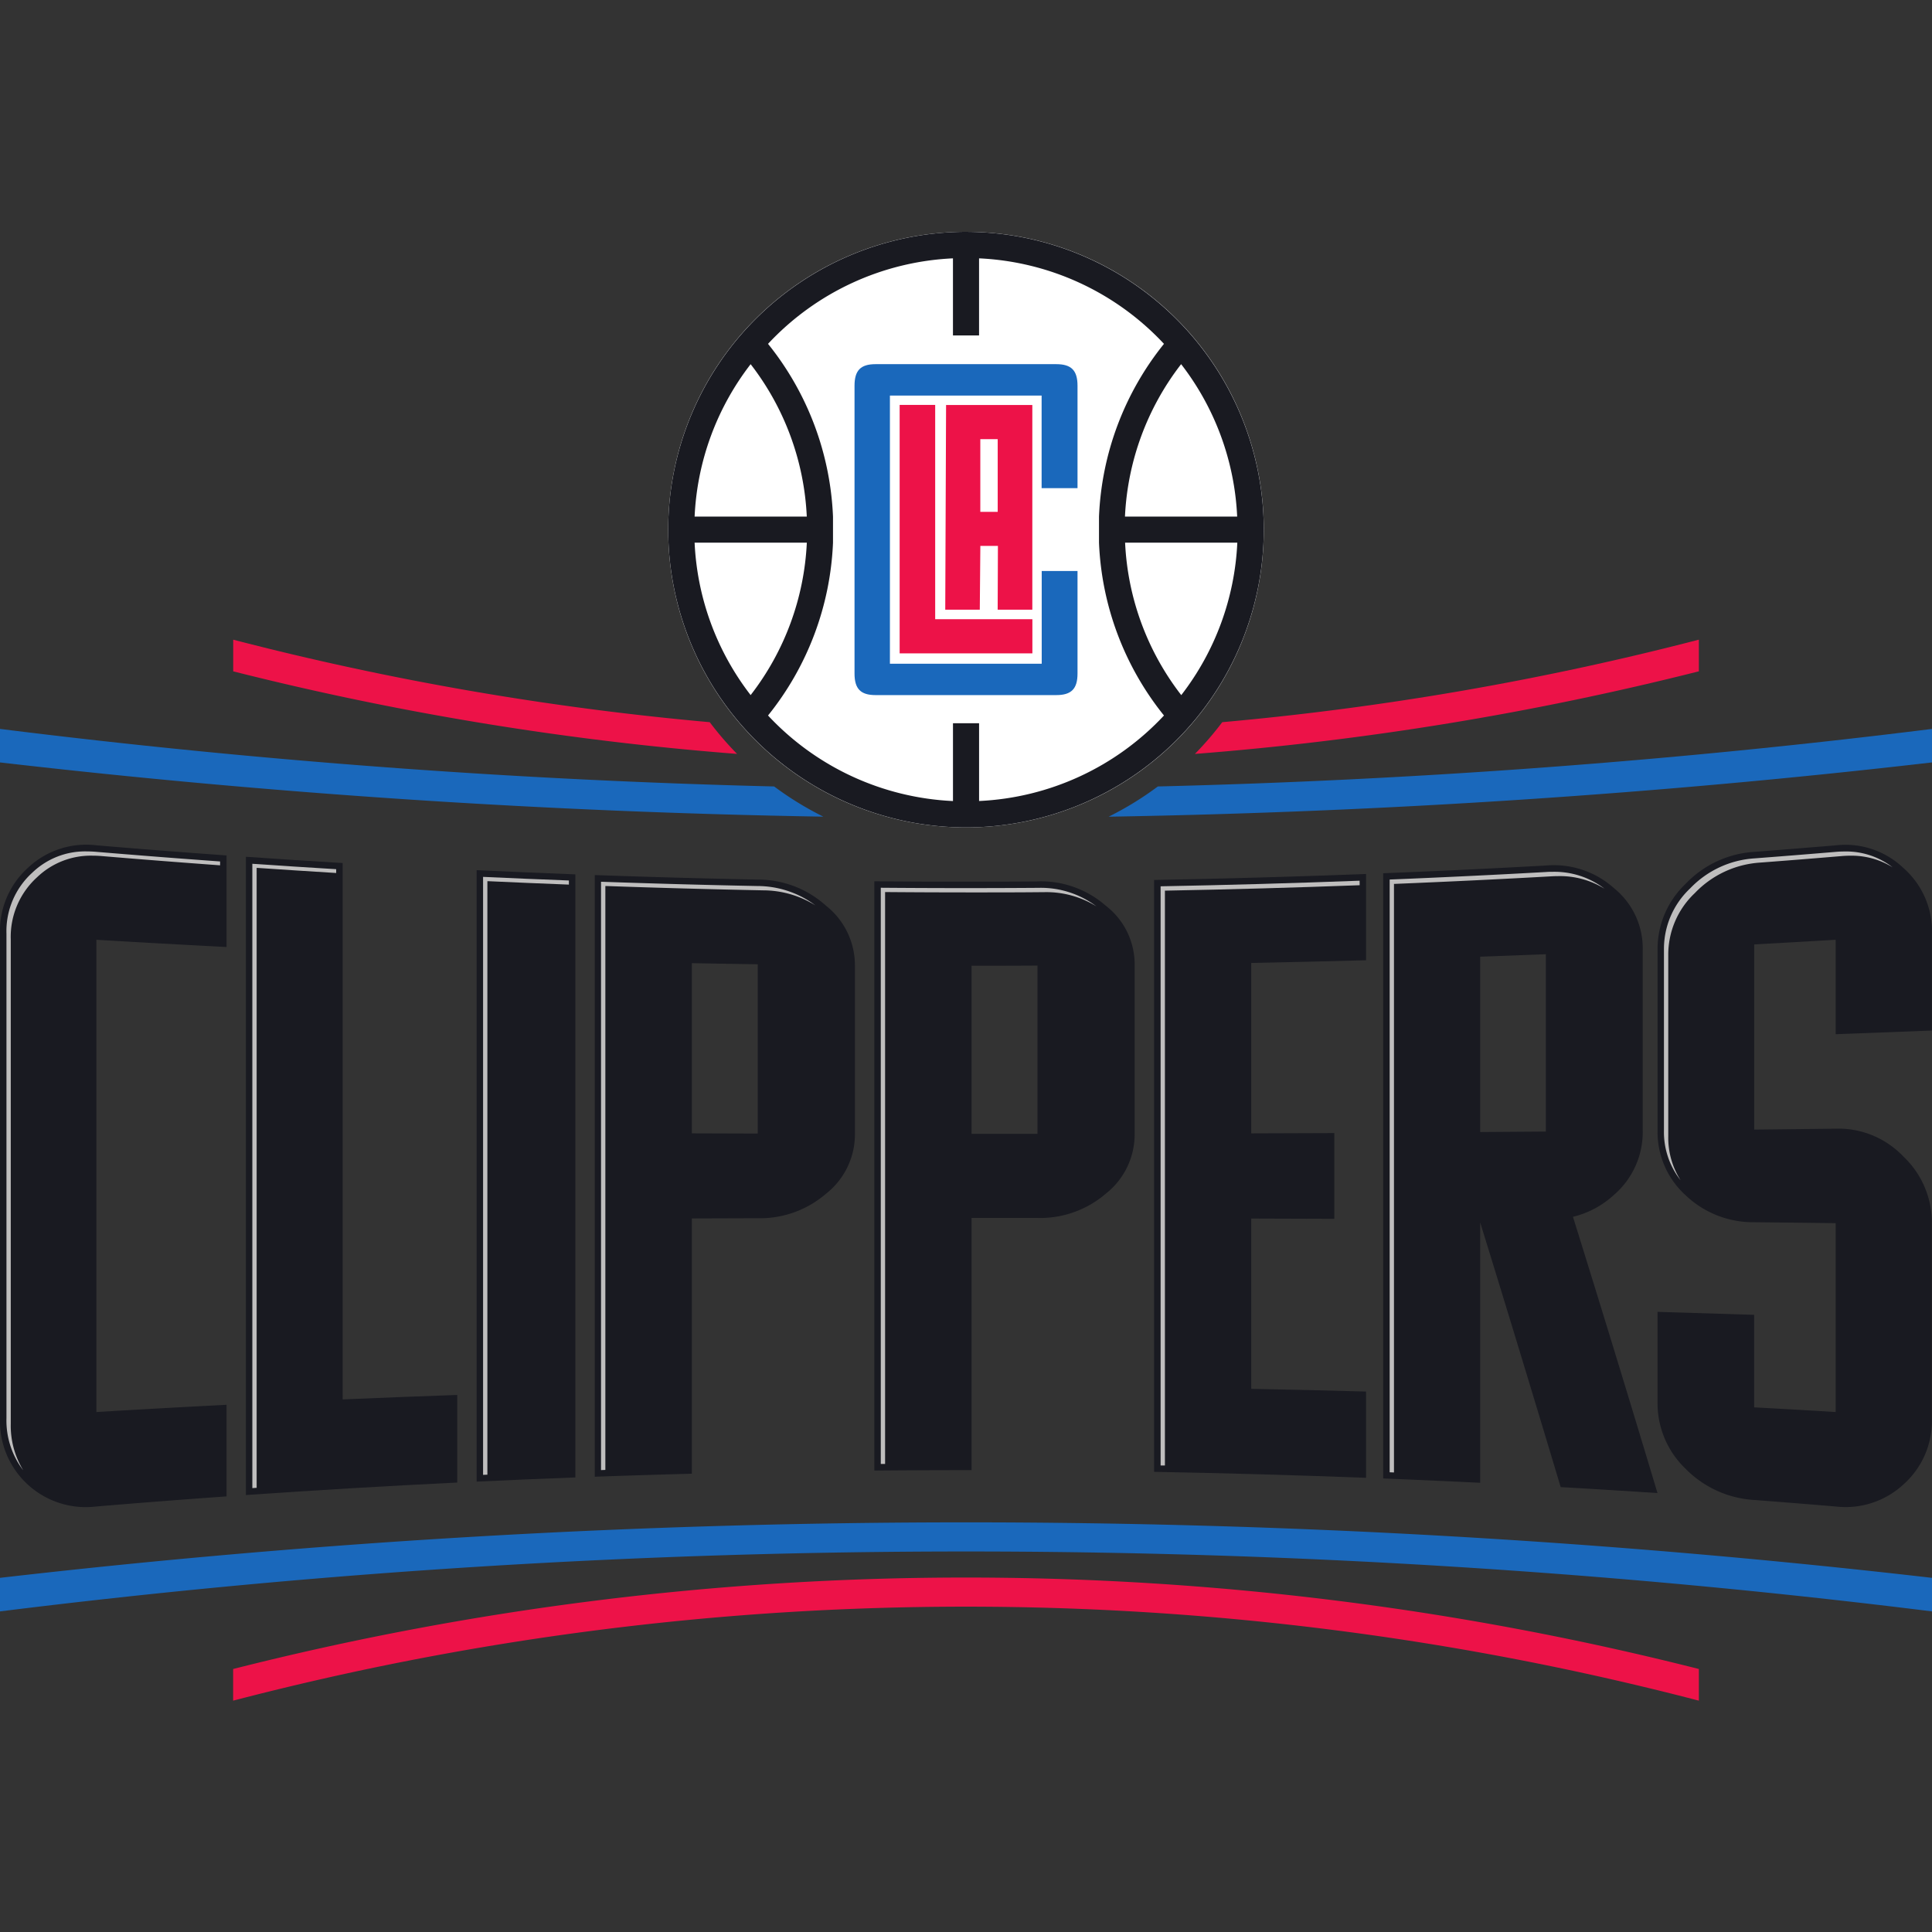 <svg xmlns="http://www.w3.org/2000/svg" xmlns:xlink="http://www.w3.org/1999/xlink" width="100" height="100" viewBox="0 0 100 100">
  <rect x="0" y="0" width="100" height="100" fill="#333333" stroke="none"/>
  <defs>
    <clipPath id="clip-path">
      <path id="path44" d="M246.634-1056.183h100v-76.025h-100Z" transform="translate(-246.634 1132.209)"/>
    </clipPath>
  </defs>
  <g id="Raggruppa_2205" data-name="Raggruppa 2205" transform="translate(-109 -2419)">
    <rect id="Rettangolo_767" data-name="Rettangolo 767" width="100" height="100" transform="translate(109 2419)" fill="#fff" opacity="0"/>
    <g id="Raggruppa_2208" data-name="Raggruppa 2208" transform="translate(-18457.828 116.265)">
      <g id="g10" transform="translate(18566.828 2314.735)">
        <g id="g38" transform="translate(0 0)">
          <g id="g40" transform="translate(0)" clip-path="url(#clip-path)">
            <g id="g46" transform="translate(0 31.733)">
              <path id="path48" d="M-2.883-2.379a4.4,4.4,0,0,0-1.442,3.4V26.1a4.456,4.456,0,0,0,1.442,3.444A4.452,4.452,0,0,0,.664,30.674q3.365-.282,6.737-.522v-4.74q-3.372.171-6.737.374V1.342q3.365.2,6.737.374v-4.74Q4.029-3.264.664-3.548A4.391,4.391,0,0,0-2.883-2.379" transform="translate(4.325 3.568)" fill="#191a21"/>
            </g>
            <g id="g50" transform="translate(12.728 32.347)">
              <path id="path52" d="M-10.016-.648q-2.5-.15-5.008-.324V32.064q5.463-.38,10.939-.647V26.883q-2.968.105-5.931.231Z" transform="translate(15.024 0.972)" fill="#191a21"/>
            </g>
            <g id="g54" transform="translate(24.671 33.041)">
              <path id="path56" d="M0-63.295q2.553-.12,5.109-.216V-94.726q-2.556-.1-5.109-.216Z" transform="translate(0 94.942)" fill="#191a21"/>
            </g>
            <g id="g58" transform="translate(30.785 33.293)">
              <path id="path60" d="M-16.872-26.762l-3.411-.011v-8.809q1.706.032,3.411.057Zm0-13.146q-4.22-.084-8.436-.234V-9q2.512-.089,5.025-.156V-22.369l3.411-.011a5.227,5.227,0,0,0,3.536-1.27,3.909,3.909,0,0,0,1.494-3.1v-8.721a3.931,3.931,0,0,0-1.494-3.082,5.249,5.249,0,0,0-3.536-1.355" transform="translate(25.308 40.142)" fill="#191a21"/>
            </g>
            <g id="g62" transform="translate(71.594 32.791)">
              <path id="path64" d="M-10.04-9.454q1.7-.06,3.4-.128,0,4.589,0,9.179l-3.4.025ZM-3.114,2.873A4.287,4.287,0,0,0-1.627-.446V-9.8A4,4,0,0,0-3.114-13a4.664,4.664,0,0,0-3.523-1.173q-4.21.234-8.423.4V17.553q2.511.1,5.02.224V4.3Q-7.955,11.054-5.873,18q2.507.143,5.011.31-2.187-7.283-4.376-14.3A4.782,4.782,0,0,0-3.114,2.873" transform="translate(15.06 14.181)" fill="#191a21"/>
            </g>
            <g id="g66" transform="translate(45.256 33.614)">
              <path id="path68" d="M-16.888-26.147l-3.413,0v-8.7q1.707,0,3.413-.009Zm0-13.065q-4.223.029-8.444-.008v30.5q2.516-.022,5.031-.021V-21.794l3.413,0a5.205,5.205,0,0,0,3.536-1.257,3.906,3.906,0,0,0,1.493-3.106V-34.9a3.83,3.83,0,0,0-1.493-3.054,5.1,5.1,0,0,0-3.536-1.261" transform="translate(25.332 39.221)" fill="#191a21"/>
            </g>
            <g id="g70" transform="translate(59.735 33.238)">
              <path id="path72" d="M0-61.89q5.489.1,10.971.309v-4.465q-2.97-.082-5.942-.14V-75c1.136,0,3.164.009,4.3.014q0-2.219,0-4.438c-1.135.005-3.163.011-4.3.015V-88.23q2.973-.058,5.942-.139v-4.466q-5.481.21-10.971.31V-61.89" transform="translate(0 92.834)" fill="#191a21"/>
            </g>
            <g id="g74" transform="translate(85.791 31.734)">
              <path id="path76" d="M-28.415-19.215V-24.23a4.347,4.347,0,0,0-1.48-3.4A4.347,4.347,0,0,0-33.4-28.8q-2.106.175-4.215.337a5.357,5.357,0,0,0-3.556,1.66,4.651,4.651,0,0,0-1.447,3.387v9.382a4.418,4.418,0,0,0,1.447,3.34,5.066,5.066,0,0,0,3.556,1.4q2.109.022,4.215.048V.53Q-35.51.4-37.619.289V-4.5q-2.5-.081-5-.154V.034A4.692,4.692,0,0,0-41.175,3.46a5.435,5.435,0,0,0,3.556,1.622q2.109.16,4.215.337A4.406,4.406,0,0,0-29.9,4.286a4.39,4.39,0,0,0,1.48-3.44V-9.184A4.711,4.711,0,0,0-29.9-12.7,4.631,4.631,0,0,0-33.4-14.136q-2.106.026-4.215.048v-9.585q2.109-.115,4.215-.241v4.888q2.5-.09,4.989-.19" transform="translate(42.622 28.822)" fill="#191a21"/>
            </g>
            <g id="g78" transform="translate(0.334 32.067)">
              <path id="path80" d="M-9.861-.486c1.975.166,4.036.327,6.127.479v-.2c-2.136-.153-4.3-.322-6.43-.5-.157-.013-.312-.02-.46-.02a3.938,3.938,0,0,0-2.83,1.1A4.092,4.092,0,0,0-14.792,3.53V28.607a4.247,4.247,0,0,0,.869,2.7,4.428,4.428,0,0,1-.646-2.4V3.828A4.163,4.163,0,0,1-13.208.612,4.015,4.015,0,0,1-10.327-.506c.152,0,.308.007.466.02" transform="translate(14.792 0.729)" fill="#bfbebe"/>
            </g>
            <g id="g82" transform="translate(13.061 32.705)">
              <path id="path84" d="M-8.681-.968v-.2c-1.448-.087-2.908-.182-4.34-.28V30.867l.223-.015V-1.235l.04,0c1.316.09,2.688.179,4.077.264" transform="translate(13.021 1.452)" fill="#bfbebe"/>
            </g>
            <g id="g86" transform="translate(25.005 33.391)">
              <path id="path88" d="M-8.884-.8v-.211c-1.456-.055-2.949-.118-4.442-.187V29.753l.223-.009V-.975l.039,0c1.355.063,2.761.122,4.18.177" transform="translate(13.325 1.194)" fill="#bfbebe"/>
            </g>
            <g id="g90" transform="translate(31.118 33.639)">
              <path id="path92" d="M-16.79-.891A5.123,5.123,0,0,1-14.1-.114a5,5,0,0,0-2.993-1c-2.688-.053-5.412-.128-8.1-.222V29.116l.224-.008V-1.115h.038c2.7.095,5.432.17,8.133.224" transform="translate(25.184 1.336)" fill="#bfbebe"/>
            </g>
            <g id="g94" transform="translate(71.929 33.125)">
              <path id="path96" d="M-17.453-.446a4.387,4.387,0,0,1,2.394.652,4.259,4.259,0,0,0-2.69-.875c-.106,0-.214,0-.323.009-2.659.149-5.386.28-8.108.391V30.411l.223.009V-.044h.036c2.745-.112,5.484-.244,8.141-.393.111-.006.22-.009.327-.009" transform="translate(26.18 0.669)" fill="#bfbebe"/>
            </g>
            <g id="g98" transform="translate(45.591 33.95)">
              <path id="path100" d="M-9.424-.482c1.234,0,2.477,0,3.7-.013h.045a4.921,4.921,0,0,1,2.7.734,4.776,4.776,0,0,0-3-.957h-.045c-1.239.009-2.483.013-3.7.013-1.45,0-2.935-.006-4.415-.018V29.1h.223V-.5h.037c1.481.012,2.979.018,4.452.018" transform="translate(14.137 0.723)" fill="#bfbebe"/>
            </g>
            <g id="g102" transform="translate(60.07 33.585)">
              <path id="path104" d="M-20.606,0c-3.407.129-6.873.226-10.3.29V30.269l.223,0V.514h.036c3.319-.061,6.7-.156,10.044-.28Z" transform="translate(30.909)" fill="#bfbebe"/>
            </g>
            <g id="g106" transform="translate(86.126 32.068)">
              <path id="path108" d="M-18.407-.483c.15-.013.3-.019.447-.019a4.026,4.026,0,0,1,2.183.6,3.917,3.917,0,0,0-2.48-.818c-.143,0-.292.005-.441.018-1.4.118-2.818.231-4.218.338a5.052,5.052,0,0,0-3.342,1.558A4.3,4.3,0,0,0-27.61,4.345v9.381a4.027,4.027,0,0,0,.861,2.571,4.1,4.1,0,0,1-.638-2.273V4.642a4.378,4.378,0,0,1,1.374-3.208A5.128,5.128,0,0,1-22.624-.146c1.4-.106,2.814-.219,4.217-.337" transform="translate(27.61 0.725)" fill="#bfbebe"/>
            </g>
            <g id="g110" transform="translate(0 66.797)">
              <path id="path112" d="M0-9.218a404.583,404.583,0,0,1,100,0v-1.737a436.655,436.655,0,0,0-100,0Z" transform="translate(0 13.827)" fill="#1a68bb"/>
            </g>
            <g id="g114" transform="translate(12.067 69.653)">
              <path id="path116" d="M0-12.745a150.295,150.295,0,0,1,75.866,0v-1.639A154.343,154.343,0,0,0,0-14.384q0,.82,0,1.639" transform="translate(0 19.118)" fill="#ed1248"/>
            </g>
            <g id="g118" transform="translate(0 25.729)">
              <path id="path120" d="M-80.14-5.956c-13.4-.329-26.786-1.32-40.07-2.978V-7.2c14.125,1.633,28.362,2.567,42.616,2.807A16.632,16.632,0,0,1-80.14-5.956" transform="translate(120.21 8.934)" fill="#1a68bb"/>
            </g>
            <g id="g122" transform="translate(57.383 25.729)">
              <path id="path124" d="M-5.093-5.956A16.633,16.633,0,0,1-7.64-4.391C6.614-4.631,20.851-5.565,34.976-7.2V-8.934C21.692-7.276,8.309-6.285-5.093-5.956" transform="translate(7.64 8.934)" fill="#1a68bb"/>
            </g>
            <g id="g126" transform="translate(12.067 21.11)">
              <path id="path128" d="M-49.336-8.542A152.086,152.086,0,0,1-74-12.812q0,.82,0,1.639A155.745,155.745,0,0,0-47.92-6.9a16.6,16.6,0,0,1-1.416-1.643" transform="translate(74.004 12.812)" fill="#ed1248"/>
            </g>
            <g id="g130" transform="translate(61.848 21.109)">
              <path id="path132" d="M-2.831-8.543A16.676,16.676,0,0,1-4.247-6.9a155.823,155.823,0,0,0,26.084-4.275v-1.639A152.036,152.036,0,0,1-2.831-8.543" transform="translate(4.247 12.814)" fill="#ed1248"/>
            </g>
            <g id="g134" transform="translate(34.586 0)">
              <path id="path136" d="M0-30.828A15.414,15.414,0,0,1,15.414-46.242,15.414,15.414,0,0,1,30.828-30.828,15.414,15.414,0,0,1,15.414-15.414,15.414,15.414,0,0,1,0-30.828" transform="translate(0 46.242)" fill="#fff"/>
            </g>
            <g id="g138" transform="translate(34.586 0.001)">
              <path id="path140" d="M-53.112-47.956a13.936,13.936,0,0,1-2.906-7.889h5.808a13.938,13.938,0,0,1-2.9,7.889m-10.466,5.479V-46.5h-1.351v4.028A13.969,13.969,0,0,1-74.5-46.9a15.266,15.266,0,0,0,3.363-8.942v-1.351A15.265,15.265,0,0,0-74.5-66.136a13.966,13.966,0,0,1,9.572-4.426v3.991h1.351v-3.991a13.964,13.964,0,0,1,9.571,4.426,15.263,15.263,0,0,0-3.363,8.942v1.351A15.265,15.265,0,0,0-54.006-46.9a13.965,13.965,0,0,1-9.571,4.426M-75.4-47.956a13.938,13.938,0,0,1-2.9-7.889h5.808A13.939,13.939,0,0,1-75.4-47.956m0-17.128a13.935,13.935,0,0,1,2.906,7.889H-78.3a13.934,13.934,0,0,1,2.9-7.889m22.283,0a13.934,13.934,0,0,1,2.9,7.889h-5.808a13.935,13.935,0,0,1,2.906-7.889m-11.142-6.85A15.431,15.431,0,0,0-79.667-56.519,15.431,15.431,0,0,0-64.253-41.106,15.431,15.431,0,0,0-48.84-56.519,15.431,15.431,0,0,0-64.253-71.933" transform="translate(79.667 71.933)" fill="#191a21"/>
            </g>
            <g id="g142" transform="translate(46.566 8.958)">
              <path id="path144" d="M0,0V12.86H6.87V11.092H1.839V0Z" fill="#ed1248"/>
            </g>
            <g id="g146" transform="translate(44.227 6.85)">
              <path id="path148" d="M-23.09-12.833v-5.3c0-.794-.32-1.117-1.1-1.117h-9.352c-.774,0-1.09.323-1.09,1.117V-3.238c0,.793.316,1.117,1.09,1.117h9.352c.783,0,1.1-.324,1.1-1.117V-8.543h-1.853v4.8H-32.8V-17.623h7.852v4.79Z" transform="translate(34.635 19.249)" fill="#1a68bb"/>
            </g>
            <path id="path150" d="M396.133-1099.8h-.9v-3.762h.9Zm1.792,5.064,0-10.594h-4.464l-.043,10.594h1.788l.029-3.3h.909l-.013,3.3Z" transform="translate(-344.492 1114.292)" fill="#ed1248"/>
          </g>
        </g>
      </g>
    </g>
  </g>
</svg>
